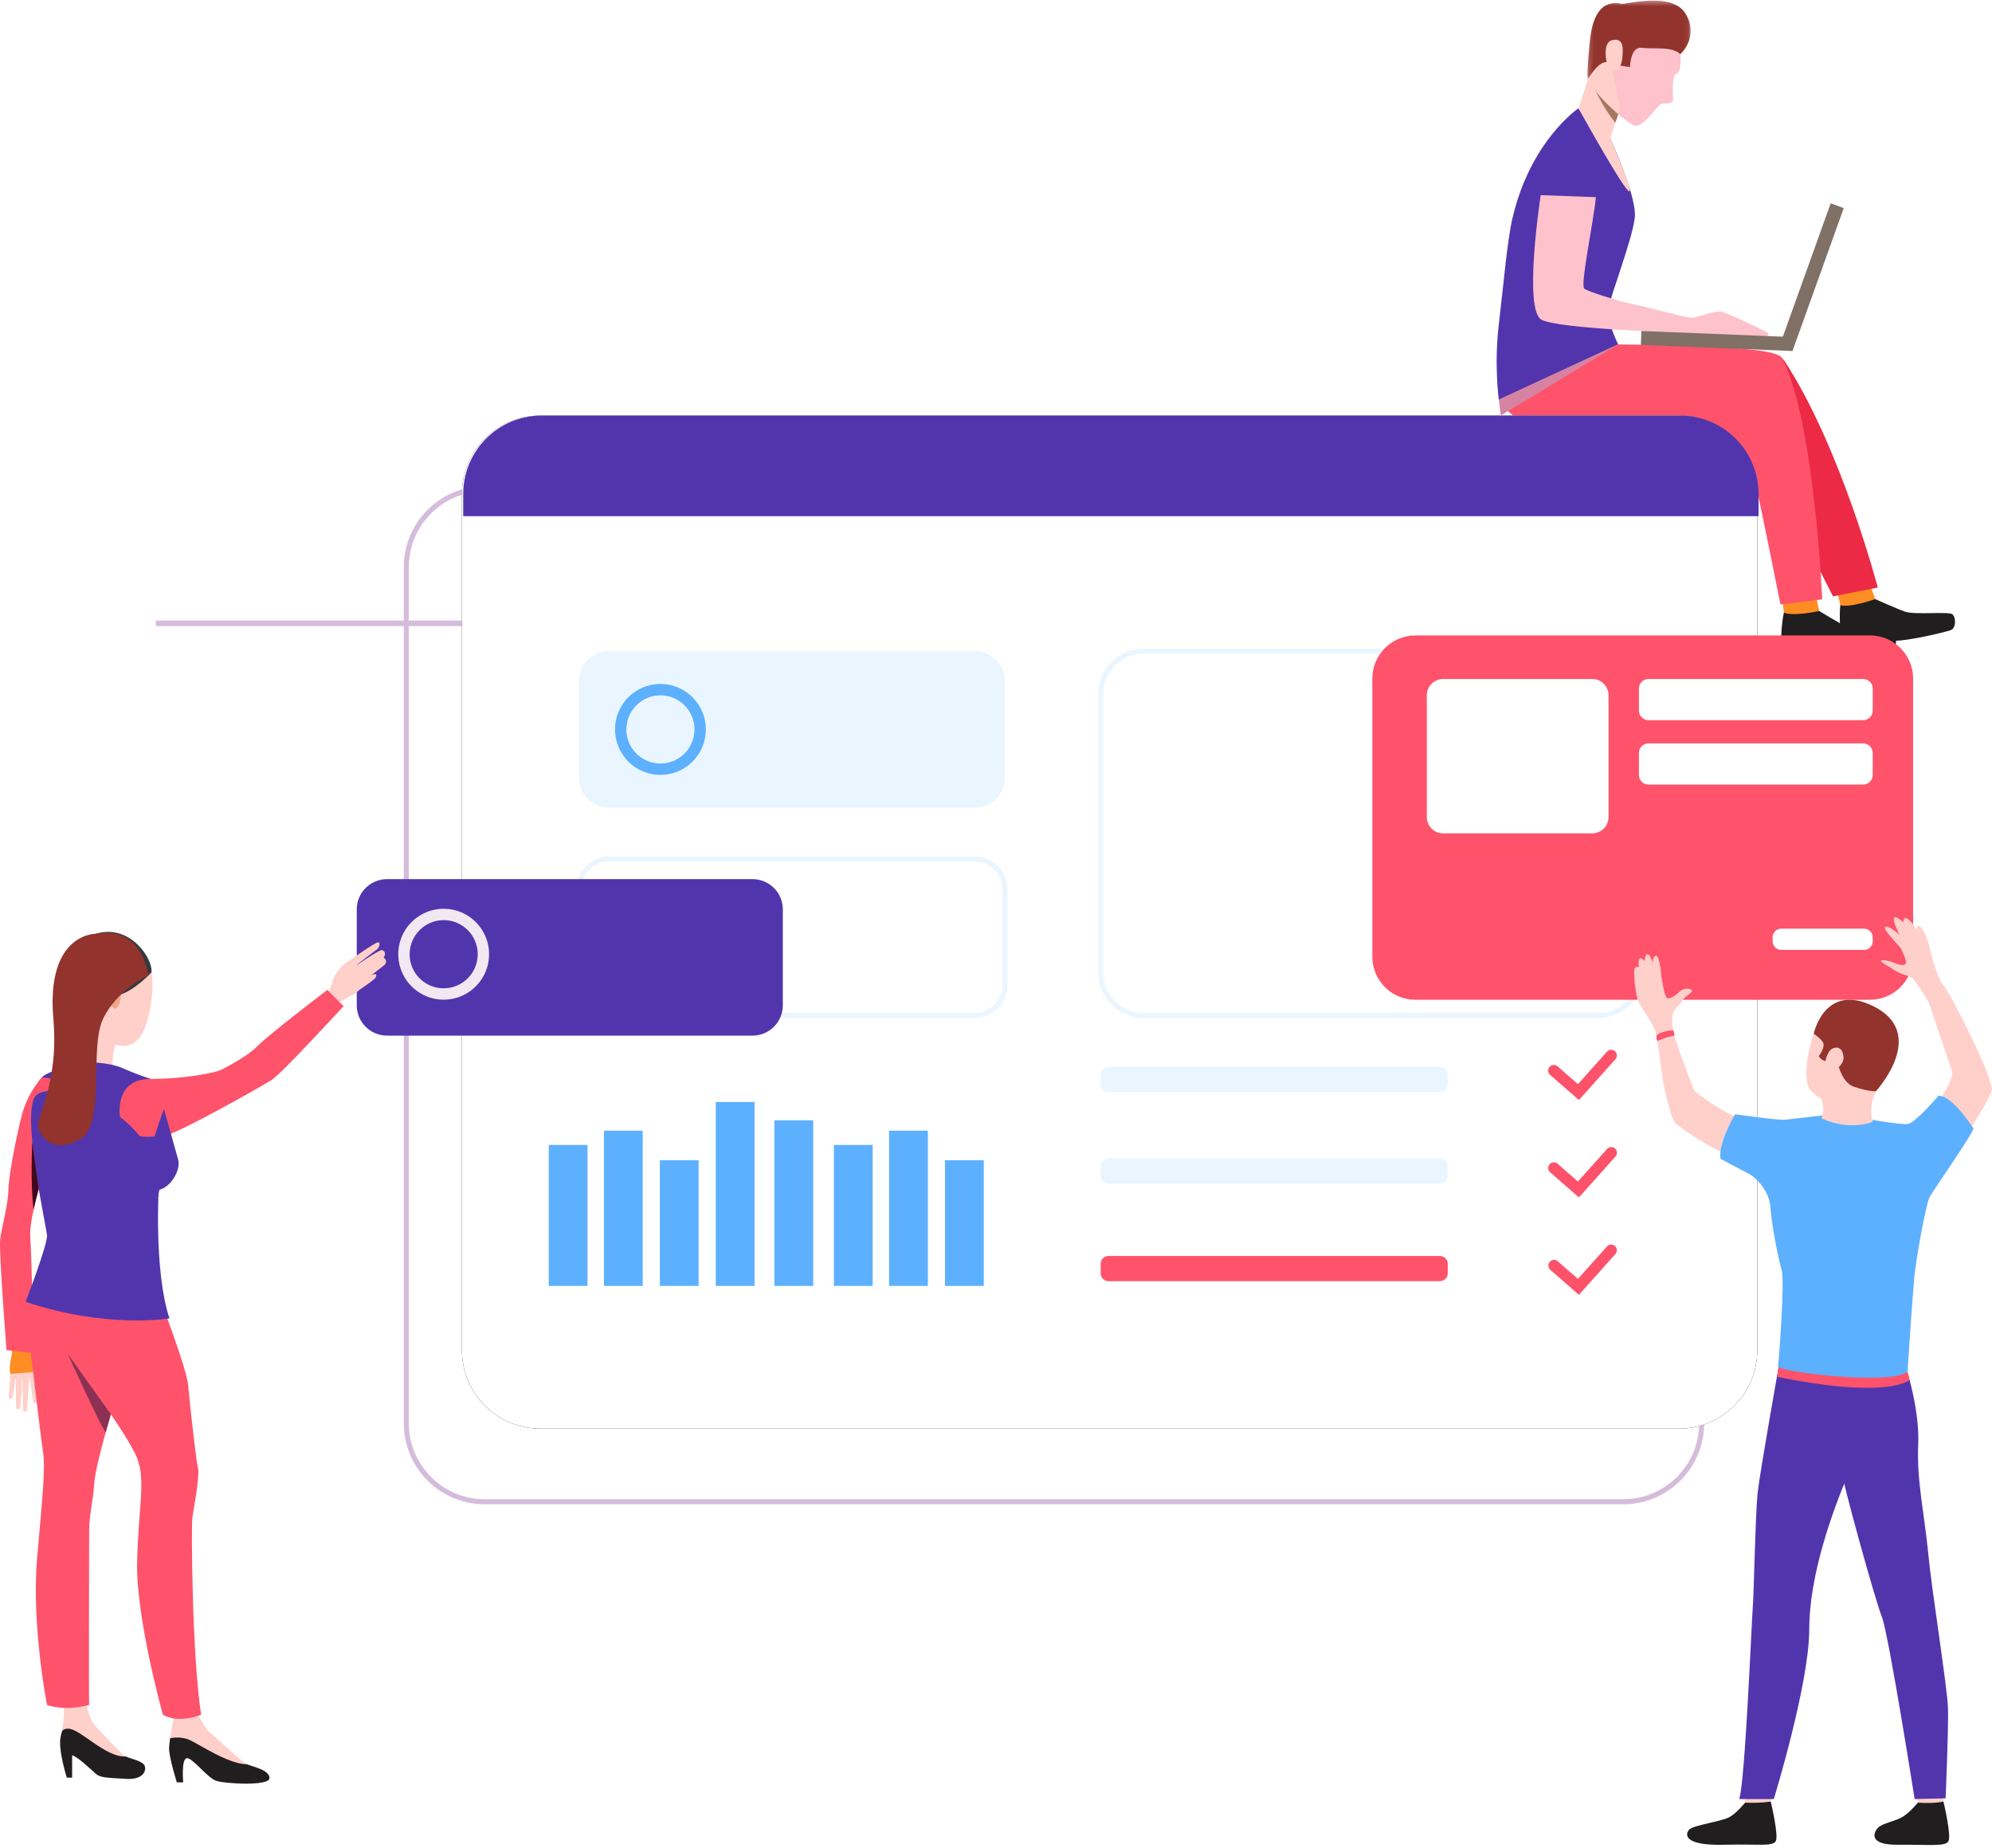 <?xml version="1.0" encoding="UTF-8"?> <svg xmlns="http://www.w3.org/2000/svg" xmlns:xlink="http://www.w3.org/1999/xlink" width="400px" height="371px" viewBox="0 0 400 371"><!-- Generator: Sketch 64 (93537) - https://sketch.com --><title>Automation Through Rule Engine</title><desc>Created with Sketch.</desc><defs><polygon id="path-1" points="0.192 0.368 20.937 0.368 20.937 16.081 0.192 16.081"></polygon><path d="M352.866,272.093 C352.866,280.79 345.824,287.84 337.135,287.84 L108.483,287.84 C99.795,287.84 92.754,280.79 92.754,272.093 L92.754,100.188 C92.754,91.492 99.795,84.442 108.483,84.442 L337.137,84.442 C345.825,84.442 352.866,91.492 352.866,100.188 L352.866,272.093 L352.866,272.093 Z" id="path-3"></path><filter x="-2.9%" y="-3.7%" width="105.8%" height="107.4%" id="filter-4"><feOffset dx="0" dy="0" in="SourceAlpha" result="shadowOffsetOuter1"></feOffset><feGaussianBlur stdDeviation="2.5" in="shadowOffsetOuter1" result="shadowBlurOuter1"></feGaussianBlur><feColorMatrix values="0 0 0 0 0 0 0 0 0 0 0 0 0 0 0 0 0 0 0.2 0" type="matrix" in="shadowBlurOuter1"></feColorMatrix></filter></defs><g id="Page-1" stroke="none" stroke-width="1" fill="none" fill-rule="evenodd"><g id="Automation-Through-Rule-Engine" transform="translate(0, -1)"><g id="crmfeatures6"><path d="M97.315,99.628 C88.922,99.628 82.092,106.465 82.092,114.868 L82.092,286.774 C82.092,295.177 88.922,302.014 97.315,302.014 L325.97,302.014 C334.364,302.014 341.194,295.177 341.194,286.774 L341.194,114.867 C341.194,106.464 334.364,99.628 325.97,99.628 L97.315,99.628 L97.315,99.628 Z M325.97,303.027 L97.315,303.027 C88.364,303.027 81.08,295.736 81.08,286.774 L81.08,114.867 C81.08,105.905 88.363,98.615 97.315,98.615 L325.97,98.615 C334.923,98.615 342.205,105.905 342.205,114.867 L342.205,286.773 C342.205,295.735 334.923,303.027 325.97,303.027 L325.97,303.027 Z" id="Shape" fill="#D5BCDC" fill-rule="nonzero"></path><path d="M376.55,121.285 C376.55,121.285 380.721,123.169 382.585,123.824 C384.448,124.478 391.272,123.742 392.031,124.329 C392.789,124.915 392.82,127.131 391.723,127.518 C390.626,127.907 382.475,129.919 379.632,129.632 C376.79,129.346 371.788,131.266 370.595,131.016 C369.4,130.767 369.297,124.055 369.548,122.509 C369.802,120.961 376.55,121.286 376.55,121.286" id="Path" fill="#211E20" fill-rule="nonzero"></path><path d="M375.59,118.595 L376.549,121.285 C376.549,121.285 371.521,123.079 369.549,122.508 L368.89,119.767 L375.59,118.596 L375.59,118.595 Z" id="Path" fill="#FE8D23" fill-rule="nonzero"></path><path d="M365.304,123.677 C365.304,123.677 369.239,126.08 371.016,126.967 C372.794,127.853 379.651,127.989 380.339,128.668 C381.028,129.347 380.815,131.552 379.683,131.796 C378.551,132.043 370.235,133.005 367.444,132.357 C364.654,131.711 359.475,132.982 358.318,132.583 C357.16,132.184 357.797,125.506 358.217,124.002 C358.638,122.498 365.304,123.677 365.304,123.677" id="Path" fill="#211E20" fill-rule="nonzero"></path><path d="M364.715,120.882 L365.304,123.677 C365.304,123.677 360.113,124.82 358.216,124.002 L357.866,121.196 L364.715,120.882 L364.715,120.882 Z" id="Path" fill="#FE8D23" fill-rule="nonzero"></path><path d="M325.279,70.557 C325.279,70.557 343.219,70.714 345.419,71.026 C347.803,71.364 357.137,71.666 358.265,73.377 C369.641,90.664 377.069,118.967 377.069,118.967 L368.076,120.738 C368.076,120.738 359.38,103.868 355.739,95.103 C352.469,87.235 349.67,85.213 342.802,85.387 C335.935,85.56 313.973,84.045 301.308,82.474 L325.28,70.557 L325.279,70.557 Z" id="Path" fill="#EC2A45" fill-rule="nonzero"></path><path d="M323.382,28.922 C323.382,28.922 328.705,40.392 328.273,44.653 C327.843,48.913 323.265,60.723 322.94,63.095 C322.618,65.468 324.934,70.158 324.934,70.158 L300.963,81.267 C300.963,81.267 299.998,74.244 300.963,66.156 C301.929,58.067 302.642,49.375 303.708,44.804 C307.343,29.205 316.962,22.74 316.962,22.74 L323.382,28.922 Z" id="Path" fill="#5235AD" fill-rule="nonzero"></path><path d="M324.934,70.159 C324.934,70.159 342.874,70.318 345.074,70.627 C347.459,70.967 357.005,71.128 357.92,72.981 C364.439,86.16 365.902,121.339 365.902,121.339 L357.516,122.354 C357.516,122.354 353.947,104.398 352.102,95.996 C351.124,91.537 347.412,86.132 342.326,86.43 C335.47,86.833 308.562,93.487 300.963,81.267 L324.935,70.159 L324.934,70.159 Z" id="Path" fill="#FF536B" fill-rule="nonzero"></path><path d="M309.442,39.756 C309.494,37.535 310.782,27.95 316.184,28.605 C321.584,29.262 320.96,35.748 320.46,40.64 C319.936,45.76 317.283,58.31 318.128,58.956 C318.972,59.601 325.378,61.529 326.757,61.805 C328.133,62.082 336.44,64.12 337.122,64.311 C337.79,64.497 336.453,67.73 336.453,67.73 C336.453,67.73 313.448,67.056 309.6,65.231 C305.752,63.405 309.442,39.756 309.442,39.756" id="Path" fill="#FDC2CC" fill-rule="nonzero"></path><path d="M337.122,64.312 C337.122,64.312 338.831,64.742 339.656,64.808 C340.479,64.874 344.38,63.323 345.593,63.547 C346.807,63.772 354.613,67.543 354.962,67.808 C355.313,68.072 354.756,68.592 354.756,68.592 L336.452,67.929 L337.122,64.312 L337.122,64.312 Z" id="Path" fill="#FDC2CC" fill-rule="nonzero"></path><polygon id="Path" fill="#807066" fill-rule="nonzero" points="359.926 71.477 329.49 70.244 329.604 67.453 360.04 68.686"></polygon><polygon id="Path" fill="#807066" fill-rule="nonzero" points="370.232 42.777 359.937 71.476 357.31 70.533 367.604 41.832"></polygon><path d="M337.341,10.86 C337.341,10.86 337.915,15.57 336.64,15.767 C335.588,15.93 335.959,20.476 335.959,21.196 C335.959,21.914 333.983,21.662 333.445,21.914 C332.906,22.166 329.844,26.659 328.304,26.228 C326.766,25.797 321.003,20.859 319.925,18.257 C318.847,15.654 320.696,6.528 323.319,3.4 C325.939,0.272 336.299,2.619 337.34,10.86" id="Path" fill="#FDC2CC" fill-rule="nonzero"></path><path d="M325.338,22.894 C325.338,22.894 325.182,23.305 324.955,23.946 C324.751,24.515 324.553,25.087 324.36,25.66 C323.775,27.412 323.133,29.541 323.085,30.579 C322.995,32.519 316.962,22.741 316.962,22.741 C316.962,22.741 319.132,16.852 320.486,9.964 C321.837,3.078 325.338,22.894 325.338,22.894" id="Path" fill="#FFD0CA" fill-rule="nonzero"></path><g id="Group" transform="translate(318.559, 0.751)"><g id="Clipped"><mask id="mask-2" fill="white"><use xlink:href="#path-1"></use></mask><g id="a"></g><path d="M18.87,11.116 C18.87,11.116 22.652,7.753 19.986,3.116 C17.319,-1.522 8.019,1.138 7.13,1.031 C6.24,0.923 1.601,-0.551 0.702,8.4 C-0.198,17.353 0.369,16.01 0.369,16.01 C0.369,16.01 2.648,12.166 4.274,12.787 C5.901,13.407 8.746,13.704 8.746,13.704 C8.746,13.704 8.799,9.524 11.143,9.848 C13.486,10.172 17.019,9.461 18.87,11.116" id="Path" fill="#93332D" fill-rule="nonzero" mask="url(#mask-2)"></path></g></g><path d="M309.031,40.172 L321.362,40.619 C321.362,40.619 323.277,27.774 316.189,28.021 C309.101,28.269 309.031,40.173 309.031,40.173" id="Path" fill="#5235AD" fill-rule="nonzero"></path><path d="M325.838,11.475 C325.845,10.902 326.073,8.515 323.74,9.055 C321.406,9.594 322.811,14.811 323.111,14.991 C323.412,15.168 325.784,16.303 325.838,11.475 M316.962,22.741 C316.962,22.741 327.543,41.884 327.269,39.17 C327.054,37.049 322.471,26.802 322.471,26.802 L316.962,22.741 L316.962,22.741 Z" id="Shape" fill="#FFD0CA" fill-rule="nonzero"></path><path d="M324.955,23.946 C324.751,24.516 324.553,25.087 324.36,25.66 C322.227,23.003 320.747,19.996 320.312,19.06 C321.182,20.647 324.955,23.946 324.955,23.946" id="Path" fill="#A77860" fill-rule="nonzero"></path><polygon id="Path" fill="#D683A3" fill-rule="nonzero" points="324.934 70.159 301.365 84.41 300.963 81.267"></polygon><polygon id="Path" fill="#D5BCDC" fill-rule="nonzero" points="31.285 126.707 123.5 126.707 123.5 125.589 31.285 125.589"></polygon><g id="Path"><use fill="black" fill-opacity="1" filter="url(#filter-4)" xlink:href="#path-3"></use><use fill="#FFFFFF" fill-rule="evenodd" xlink:href="#path-3"></use></g><path d="M353.127,100.188 L353.127,104.641 L93.014,104.641 L93.014,100.188 C93.014,91.492 100.055,84.442 108.744,84.442 L337.398,84.442 C346.085,84.442 353.127,91.492 353.127,100.188" id="Path" fill="#5235AD" fill-rule="nonzero"></path><path d="M122.303,163.166 C120.69,163.165 119.144,162.524 118.005,161.383 C116.865,160.243 116.227,158.696 116.227,157.084 L116.227,137.826 C116.227,136.213 116.865,134.667 118.005,133.526 C119.144,132.386 120.69,131.745 122.303,131.744 L195.708,131.744 C199.064,131.746 201.784,134.469 201.783,137.826 L201.783,157.084 C201.784,160.441 199.064,163.163 195.708,163.166 L122.303,163.166 L122.303,163.166 Z M122.303,173.978 C119.232,173.978 116.733,176.478 116.733,179.553 L116.733,198.811 C116.733,201.885 119.232,204.386 122.303,204.386 L195.708,204.386 C198.778,204.386 201.276,201.885 201.276,198.811 L201.276,179.552 C201.276,176.478 198.778,173.978 195.707,173.978 L122.302,173.978 L122.303,173.978 Z M195.708,205.399 L122.303,205.399 C118.673,205.399 115.721,202.444 115.721,198.811 L115.721,179.552 C115.721,175.92 118.673,172.964 122.303,172.964 L195.708,172.964 C199.336,172.964 202.288,175.92 202.288,179.553 L202.288,198.811 C202.288,202.444 199.336,205.399 195.707,205.399 L195.708,205.399 Z M289.131,220.266 L222.601,220.266 C222.181,220.265 221.778,220.098 221.482,219.801 C221.185,219.504 221.019,219.102 221.019,218.682 L221.019,216.78 C221.019,215.905 221.727,215.197 222.601,215.197 L289.131,215.197 C290.004,215.197 290.713,215.904 290.713,216.781 L290.713,218.683 C290.713,219.557 290.004,220.266 289.131,220.266 M289.131,238.678 L222.601,238.678 C221.727,238.678 221.019,237.971 221.019,237.096 L221.019,235.195 C221.019,234.32 221.727,233.611 222.601,233.611 L289.131,233.611 C290.004,233.611 290.713,234.32 290.713,235.195 L290.713,237.096 C290.713,237.971 290.004,238.678 289.131,238.678 M229.668,132.25 C225.178,132.25 221.526,135.907 221.526,140.401 L221.526,196.234 C221.526,200.728 225.178,204.386 229.668,204.386 L320.961,204.386 C325.45,204.386 329.103,200.728 329.103,196.234 L329.103,140.401 C329.103,135.907 325.45,132.25 320.96,132.25 L229.668,132.25 Z M320.961,205.398 L229.668,205.398 C224.619,205.398 220.513,201.287 220.513,196.234 L220.513,140.401 C220.513,135.348 224.619,131.237 229.668,131.237 L320.961,131.237 C326.007,131.237 330.115,135.348 330.115,140.401 L330.115,196.234 C330.115,201.287 326.008,205.398 320.961,205.398 Z" id="Shape" fill="#EAF6FF" fill-rule="nonzero"></path><path d="M317.05,221.864 L311.268,216.817 C310.793,216.404 310.744,215.684 311.157,215.209 C311.571,214.735 312.291,214.685 312.766,215.099 L316.854,218.668 L322.686,212.156 C323.106,211.687 323.826,211.648 324.295,212.068 C324.763,212.489 324.803,213.209 324.382,213.677 L317.051,221.864 L317.05,221.864 Z M317.05,241.418 L311.268,236.372 C310.961,236.104 310.819,235.693 310.897,235.294 C310.975,234.894 311.26,234.566 311.645,234.433 C312.031,234.301 312.457,234.384 312.765,234.651 L316.854,238.222 L322.686,231.709 C322.954,231.393 323.373,231.247 323.781,231.328 C324.188,231.41 324.518,231.707 324.643,232.103 C324.768,232.498 324.668,232.931 324.382,233.232 L317.051,241.418 L317.05,241.418 Z" id="Shape" fill="#FE526A" fill-rule="nonzero"></path><path d="M289.131,258.233 L222.601,258.233 C222.181,258.233 221.779,258.066 221.482,257.769 C221.185,257.472 221.019,257.07 221.019,256.65 L221.019,254.749 C221.019,253.874 221.727,253.166 222.601,253.166 L289.131,253.166 C290.004,253.166 290.713,253.873 290.713,254.749 L290.713,256.651 C290.713,257.524 290.004,258.233 289.131,258.233" id="Path" fill="#FF536B" fill-rule="nonzero"></path><path d="M317.05,260.972 L311.268,255.925 C310.825,255.505 310.792,254.809 311.193,254.349 C311.595,253.888 312.288,253.825 312.766,254.206 L316.854,257.776 L322.686,251.263 C323.106,250.795 323.827,250.756 324.295,251.176 C324.764,251.597 324.803,252.317 324.382,252.786 L317.051,260.972 L317.05,260.972 Z" id="Path" fill="#FE526A" fill-rule="nonzero"></path><path d="M125.781,147.367 C125.806,145.264 126.798,143.29 128.47,142.015 C129.684,141.084 131.175,140.59 132.704,140.612 C135.549,140.649 138.073,142.444 139.042,145.118 L139.045,145.121 C139.269,145.74 139.406,146.398 139.443,147.084 L139.442,147.084 C139.484,147.883 139.386,148.682 139.152,149.447 C138.912,150.243 138.529,150.987 138.022,151.645 C137.838,151.882 137.638,152.105 137.425,152.315 C135.758,153.975 133.353,154.656 131.063,154.116 C130.847,154.067 130.633,154.008 130.423,153.938 C127.616,152.984 125.742,150.332 125.781,147.367 M141.733,147.573 C141.735,147.42 141.729,147.269 141.723,147.117 C141.721,147.064 141.723,147.013 141.721,146.961 C141.674,146.065 141.494,145.181 141.188,144.337 C139.93,140.873 136.634,138.379 132.734,138.328 C130.714,138.299 128.743,138.944 127.132,140.163 C124.875,141.862 123.533,144.512 123.5,147.338 C123.449,151.292 125.948,154.83 129.693,156.102 C130.598,156.408 131.545,156.57 132.5,156.581 C133.582,156.596 134.659,156.418 135.679,156.055 C137.32,155.467 138.758,154.423 139.825,153.045 C141.041,151.478 141.711,149.556 141.733,147.573" id="Shape" fill="#5DB0FE" fill-rule="nonzero"></path><path d="M375.508,201.734 L284.216,201.734 C279.439,201.734 275.568,197.857 275.568,193.076 L275.568,137.243 C275.568,132.461 279.439,128.585 284.216,128.585 L375.508,128.585 C380.285,128.585 384.157,132.461 384.157,137.243 L384.157,193.075 C384.157,197.856 380.285,201.733 375.508,201.733" id="Path" fill="#FF536B" fill-rule="nonzero"></path><path d="M289.775,168.318 C288.909,168.318 288.078,167.974 287.466,167.361 C286.854,166.748 286.511,165.917 286.512,165.051 L286.512,140.593 C286.511,139.727 286.855,138.896 287.467,138.283 C288.079,137.671 288.909,137.327 289.775,137.327 L319.732,137.327 C320.598,137.327 321.429,137.671 322.041,138.283 C322.653,138.896 322.997,139.727 322.996,140.593 L322.996,165.051 C322.997,165.917 322.653,166.748 322.041,167.361 C321.429,167.974 320.598,168.318 319.732,168.318 L289.775,168.318 L289.775,168.318 Z M374.138,145.593 L331.015,145.593 C329.958,145.593 329.103,144.736 329.103,143.679 L329.103,139.24 C329.102,138.733 329.304,138.246 329.662,137.887 C330.021,137.528 330.507,137.327 331.015,137.327 L374.138,137.327 C374.645,137.327 375.132,137.528 375.49,137.887 C375.849,138.246 376.05,138.733 376.05,139.24 L376.05,143.679 C376.05,144.186 375.849,144.673 375.491,145.032 C375.132,145.392 374.646,145.593 374.138,145.593 M374.138,158.524 L331.015,158.524 C329.958,158.524 329.103,157.668 329.103,156.611 L329.103,152.171 C329.103,151.114 329.958,150.258 331.015,150.258 L374.138,150.258 C374.645,150.258 375.132,150.459 375.49,150.818 C375.849,151.177 376.05,151.664 376.05,152.171 L376.05,156.611 C376.05,157.118 375.849,157.605 375.49,157.964 C375.132,158.323 374.645,158.524 374.138,158.524 M374.312,191.724 L357.679,191.724 C357.218,191.724 356.776,191.54 356.451,191.214 C356.125,190.888 355.942,190.445 355.943,189.984 L355.943,189.197 C355.943,188.237 356.72,187.457 357.679,187.457 L374.312,187.457 C375.272,187.457 376.049,188.237 376.049,189.197 L376.049,189.985 C376.049,190.946 375.272,191.725 374.312,191.725" id="Shape" fill="#FFFFFF" fill-rule="nonzero"></path><path d="M363.259,219.514 C363.259,219.514 361.526,216.478 364.274,208.339 C366.933,200.469 376.136,201.183 379.06,206.226 C381.984,211.268 380.996,214.398 376.692,220.093 C372.386,225.784 365.048,222.116 363.26,219.514 M385.146,363.365 C385.203,363.867 390.212,363.069 390.212,363.069 L390.617,359.091 C390.617,359.091 385.26,359.049 384.634,359.521 C384.634,359.521 385.089,362.863 385.146,363.365 Z" id="Shape" fill="#FFD0CA" fill-rule="nonzero"></path><path d="M385.092,362.939 C385.092,362.939 383.505,364.954 381.97,365.831 C380.435,366.709 378.024,367.058 377.116,367.965 C376.461,368.62 374.73,371.445 381.105,371.388 C387.48,371.331 390.552,371.786 391.234,370.704 C391.92,369.622 390.247,362.714 390.247,362.714 C390.247,362.714 388.686,363.153 385.092,362.939" id="Path" fill="#211E20" fill-rule="nonzero"></path><path d="M349.955,359.521 C349.955,359.521 350.41,362.863 350.466,363.365 C350.523,363.867 355.532,363.069 355.532,363.069 L355.938,359.091 C355.938,359.091 350.581,359.049 349.955,359.521" id="Path" fill="#FFD0CA" fill-rule="nonzero"></path><path d="M347.292,365.83 C345.757,366.71 340.109,367.43 339.202,368.337 C338.546,368.995 337.457,371.635 346.426,371.388 C352.798,371.212 355.874,371.786 356.557,370.704 C357.24,369.622 355.568,362.714 355.568,362.714 C355.568,362.714 353.589,363.066 350.412,362.939 C350.412,362.939 348.826,364.954 347.292,365.831 L347.292,365.83 Z" id="Path" fill="#211E20" fill-rule="nonzero"></path><path d="M382.947,276.305 C382.947,276.305 385.515,284.295 385.178,291.18 C384.838,298.065 386.505,305.598 387.185,312.79 C387.945,320.808 391.053,339.79 391.166,344.077 C391.277,348.367 390.682,362.061 390.682,362.061 L384.463,362.213 C384.463,362.213 379.239,329.028 377.887,325.642 C376.533,322.257 369.825,298.119 369.598,295.41 C369.373,292.701 382.947,276.305 382.947,276.305" id="Path" fill="#5235AD" fill-rule="nonzero"></path><path d="M357.158,275.474 C357.158,275.474 353.383,296.597 352.932,300.812 C352.481,305.026 352.181,321.203 351.955,323.838 C351.729,326.471 350.452,358.301 349.25,362.213 L356.184,362.213 C356.184,362.213 363.305,339.074 363.305,328.126 C363.305,317.178 368.02,304.326 371.064,297.101 C374.108,289.878 381.075,289.708 382.947,276.305 C382.947,276.305 359.692,271.223 357.159,275.473" id="Path" fill="#5235AD" fill-rule="nonzero"></path><path d="M365.776,221.662 C365.776,221.662 366.558,223.942 365.776,225.568 C364.992,227.195 375.771,226.217 375.771,226.217 C375.771,226.217 375.283,222.858 376.692,220.093 C378.1,217.327 365.776,221.662 365.776,221.662" id="Path" fill="#FFD0CA" fill-rule="nonzero"></path><path d="M383.447,278.046 C383.447,278.046 379.571,282.033 356.811,277.425 L357.158,275.474 L383.032,276.449 L383.447,278.046 Z" id="Path" fill="#FF536B" fill-rule="nonzero"></path><path d="M364.144,226.096 C364.144,226.096 360.163,226.502 359.027,226.72 C357.888,226.937 350.234,225.349 348.662,225.187 C347.092,225.024 340.396,220.429 340.179,219.887 C339.962,219.345 336.104,209.568 335.887,207.452 C335.671,205.338 332.13,206.43 332.433,207.888 C333.002,210.613 333.732,217.23 334.131,219.147 C334.563,221.218 335.72,225.907 336.37,226.485 C337.02,227.061 343.049,231.654 348.952,233.606 C354.855,235.557 359.299,238.432 359.299,238.432 L388.394,238.432 C388.394,238.432 399.708,222.238 399.953,219.797 C400.197,217.357 392.049,201.142 390.424,199.108 C388.799,197.076 386.448,199.773 386.448,199.773 C386.448,199.773 391.318,214.072 391.968,216.105 C392.617,218.139 386.305,227.072 384.573,227.1 C382.839,227.126 378.388,226.558 376.412,226.476 C374.433,226.395 372.35,225.527 372.35,225.527 L364.144,226.096 L364.144,226.096 Z" id="Path" fill="#FFD0CA" fill-rule="nonzero"></path><path d="M351.607,236.913 C351.607,236.913 355.168,239.283 355.493,243.349 C355.817,247.417 357.117,253.841 357.767,256.035 C358.417,258.233 357.199,274.173 357.037,275.311 C356.874,276.45 379.55,279.154 383.032,276.45 C383.032,276.45 384.007,261.567 384.413,257.337 C384.818,253.109 386.768,242.863 387.418,241.48 C388.068,240.096 395.948,229.031 396.273,227.573 C396.273,227.573 392.196,221.067 389.272,220.985 C389.272,220.985 384.627,226.434 383.113,226.677 C381.599,226.922 372.316,225.22 372.314,225.205 C372.314,225.205 371.301,226.585 365.915,224.959 C365.915,224.959 359.502,225.685 358.457,225.817 C357.194,225.979 348.411,224.713 348.411,224.713 C348.411,224.713 344.887,230.67 345.505,233.678 L351.607,236.914 L351.607,236.913 Z" id="Path" fill="#5DB0FE" fill-rule="nonzero"></path><path d="M336.091,208.724 C336.091,208.724 335.296,204.955 336.254,203.872 C336.799,203.256 338.108,201.626 338.229,201.385 C338.349,201.146 339.754,200.338 339.754,199.947 C339.754,199.558 338.378,199.08 337.181,200.188 C335.985,201.295 335.236,201.536 334.757,201.416 C334.28,201.295 333.591,197.312 333.53,196.323 C333.47,195.334 333.09,192.728 332.472,192.907 C331.855,193.088 331.884,194.226 331.884,194.226 C331.884,194.226 331.167,192.248 330.688,192.639 C330.21,193.027 330.268,193.986 330.268,193.986 C330.268,193.986 329.372,192.877 329.131,193.686 C328.892,194.496 329.131,195.214 329.131,195.214 C329.131,195.214 328.204,194.705 328.144,195.963 C328.085,197.222 328.414,200.907 329.072,202.223 C329.729,203.542 332.195,206.992 332.487,208.337 C332.782,209.685 336.091,208.724 336.091,208.724 M387.242,202.105 C387.242,202.105 384.535,197.549 383.616,197.142 C382.694,196.736 381.394,196.506 380.257,195.691 C379.12,194.879 377.617,194.202 377.697,193.931 C377.78,193.66 379.12,193.768 380.555,194.391 C381.989,195.015 382.62,194.714 382.755,194.388 C382.89,194.063 381.99,191.767 381.557,191.223 C381.123,190.682 378.037,187.572 378.55,187.112 C379.064,186.651 381.069,188.36 381.394,188.712 C381.394,188.712 379.796,185.351 380.419,185.188 C381.043,185.026 382.207,186.216 382.207,186.216 C382.207,186.216 382.071,183.344 385.159,188.007 C385.159,188.007 384.509,186.461 385.456,186.976 C386.404,187.492 387.325,190.392 387.622,191.857 C387.92,193.32 389.271,197.983 390.425,199.108 C391.576,200.233 387.242,202.105 387.242,202.105" id="Shape" fill="#FFD0CA" fill-rule="nonzero"></path><path d="M372.232,219.17 C369.2,218.121 368.973,212.812 368.317,213.442 C366.978,214.724 365.714,213.839 365.209,213.079 C365.209,213.079 366.691,211.127 366.003,210.188 C365.318,209.248 364.201,208.562 364.201,208.562 C364.201,208.562 366.334,198.268 376.041,202.957 C387.415,208.453 376.691,220.092 376.691,220.092 C376.691,220.092 375.265,220.217 372.232,219.17 L372.232,219.17 Z" id="Path" fill="#93332D" fill-rule="nonzero"></path><path d="M365.776,225.568 L366.118,224.08 C366.118,224.08 372.314,223.956 375.694,224.444 L376.05,226.222 C376.05,226.222 371.72,228.188 365.775,225.568 M367.304,212.141 C367.867,211.204 369.947,210.573 370.193,213.224 C370.382,215.28 366.473,217.525 366.436,215.609 C366.4,213.695 366.93,212.764 367.304,212.14" id="Shape" fill="#FFD0CA" fill-rule="nonzero"></path><path d="M335.943,207.867 C335.943,207.867 333.708,207.924 332.624,208.903 C332.624,208.903 332.554,209.525 332.805,210.018 C332.805,210.018 334.743,209.112 336.228,208.942 C336.228,208.942 336.203,208.128 335.944,207.867" id="Path" fill="#FF536B" fill-rule="nonzero"></path><path d="M77.713,208.931 C74.356,208.929 71.636,206.206 71.638,202.849 L71.638,183.592 C71.636,180.234 74.356,177.511 77.714,177.508 L151.119,177.508 C152.731,177.509 154.277,178.151 155.416,179.292 C156.556,180.433 157.195,181.979 157.194,183.592 L157.194,202.849 C157.194,204.461 156.555,206.008 155.415,207.148 C154.276,208.289 152.73,208.93 151.118,208.931 L77.713,208.931 Z" id="Shape" fill="#5235AD" fill-rule="nonzero"></path><path d="M5.15,270.124 C5.15,270.124 5.487,271.963 6.519,272.235 C7.396,272.465 8.362,273.398 8.66,273.684 C9.058,274.066 10.719,274.787 10.242,275.295 C9.764,275.803 7.447,274.24 6.895,274.01 C6.344,273.781 7.134,276.335 6.91,276.916 C6.688,277.499 2.385,278.568 2.045,276.75 C1.705,274.934 2.541,272.768 2.418,272.46 C2.295,272.154 2.119,271.148 2.119,271.148 L5.15,270.124 L5.15,270.124 Z" id="Path" fill="#FE8D23" fill-rule="nonzero"></path><path d="M6.931,276.473 C6.931,276.473 7.6,282.106 7.332,282.518 C7.063,282.931 6.756,282.949 6.672,282.425 C6.586,281.902 5.866,277.003 5.866,277.003 C5.866,277.003 5.541,283.802 5.395,284.187 C5.308,284.415 4.716,284.484 4.644,284.208 C4.574,283.932 4.511,277.175 4.511,277.175 C4.511,277.175 4.196,283.523 3.976,283.809 C3.785,284.06 3.225,283.989 3.217,283.515 C3.208,283.043 3.168,277.136 3.168,277.136 C3.168,277.136 2.648,281.741 2.32,281.874 C2.119,281.957 1.611,282.041 1.782,280.855 C1.954,279.672 2.065,276.835 2.065,276.835 L6.931,276.474 L6.931,276.473 Z M65.566,201.032 C65.566,201.032 66.49,199.305 66.805,197.926 C67.122,196.547 68.84,194.709 69.541,194.277 C70.24,193.841 75.316,190.2 75.903,190.2 C76.49,190.201 76.149,191.33 75.642,191.66 C75.134,191.989 71.012,195.204 71.012,195.204 C71.012,195.204 76.141,191.661 76.677,191.758 C77.212,191.854 77.594,192.535 77.019,193.238 C77.019,193.238 78.188,194.008 76.969,194.943 L74.545,196.819 C74.545,196.819 75.971,196.076 75.443,197.224 C75.161,197.835 72.178,199.616 71.701,200.161 C71.223,200.705 67.462,202.54 67.462,202.54 L65.566,201.032 L65.566,201.032 Z M35.51,358.86 L36.781,358.86 C36.781,358.86 36.357,354.054 37.536,354.005 C38.712,353.957 41.63,357.917 43.373,358.531 C45.114,359.143 54.059,359.661 54.107,358.011 C54.153,356.364 50.67,355.703 49.587,355.232 C48.504,354.76 43.231,349.622 42.29,349.009 C41.348,348.398 39.795,345.287 39.795,345.287 L34.992,345.287 C34.992,345.287 34.465,347.897 34.162,350.005 C34.049,350.784 33.968,351.494 33.956,351.98 C33.909,353.77 35.509,358.86 35.509,358.86 M13.417,357.91 L14.476,357.91 L14.476,353.435 C15.36,353.508 18.326,356.319 19.244,357.134 C20.162,357.946 21.421,357.91 25.287,358.156 C29.154,358.401 29.52,356.085 28.907,355.296 C28.295,354.506 26.317,354.161 25.287,353.671 C24.258,353.176 20.198,348.593 19.115,347.507 C18.032,346.423 17.372,343.318 17.372,343.318 L12.854,343.71 C12.854,343.71 12.882,346.553 12.366,348.936 L12.366,348.938 C12.322,349.144 12.272,349.349 12.216,349.552 C11.546,352.031 13.417,357.91 13.417,357.91 M23.99,208.35 C23.99,208.35 21.784,213.008 22.962,216.818 C22.962,216.818 16.176,215.891 15.972,215.098 C15.77,214.302 16.823,207.159 16.039,204.967 C15.254,202.776 23.99,208.35 23.99,208.35" id="Shape" fill="#FFD0CA" fill-rule="nonzero"></path><path d="M24.151,215.275 C24.151,215.275 28.079,216.963 29.871,217.482 C31.664,218.002 35.345,220.036 34.557,226.633 C33.768,233.228 32.217,238.886 31.598,241.7 C30.978,244.514 30.714,251.772 31.129,255.337 C31.129,255.337 21.299,257.015 10.108,253.812 C10.108,253.812 12.556,247.961 12.616,246.407 C12.677,244.85 6.939,231.595 6.774,229.556 C6.611,227.517 5.912,218.524 9.101,216.782 C12.29,215.038 14.751,215.476 16.106,214.692 C17.461,213.905 22.312,214.506 24.151,215.275" id="Path" fill="#5235AD" fill-rule="nonzero"></path><path d="M24.132,225.534 C24.132,225.534 22.624,217.611 30.296,217.624 C37.04,217.635 43.411,216.356 44.48,215.76 C45.548,215.168 49.673,213.138 51.839,210.908 C54.005,208.678 65.741,199.742 65.741,199.742 L68.985,203.026 C68.985,203.026 56.604,216.487 54.608,217.798 C52.612,219.109 35.852,228.481 33.725,228.776 C31.599,229.072 25.628,230.697 24.132,225.534 M0.024,250.014 C-0.206,252.804 1.311,272.068 1.311,272.068 L6.767,272.699 C6.767,272.699 6.38,253.673 6.073,249.284 C5.984,247.989 6.282,246.008 6.748,243.86 L6.748,243.859 C7.043,242.494 7.407,241.062 7.781,239.695 C8.433,237.326 9.148,234.974 9.926,232.643 C9.926,232.643 16.035,216.732 8.37,217.374 C8.37,217.374 5.522,220.315 4.315,225.14 C3.11,229.966 1.731,237.196 1.677,240.076 C1.626,242.956 0.192,247.962 0.024,250.014" id="Shape" fill="#FF536B" fill-rule="nonzero"></path><path d="M29.814,255.181 C29.814,255.181 31.575,259.348 31.73,260.401 C31.885,261.454 37.405,275.211 37.789,279.235 C38.178,283.305 39.342,294.168 39.756,295.723 C40.171,297.28 38.824,304.226 38.618,305.782 C38.411,307.336 38.513,332.741 40.378,345.286 C40.378,345.286 36.028,347.153 32.713,345.286 C32.713,345.286 27.224,325.689 27.535,314.387 C27.846,303.084 29.278,298.317 27.526,293.751 C25.774,289.191 15.521,275.503 14.485,274.052 C13.449,272.6 6.959,264.578 13.104,255.888 C19.25,247.197 29.814,255.181 29.814,255.181" id="Path" fill="#FF536B" fill-rule="nonzero"></path><path d="M8.609,292.301 C9.154,295.93 8.581,300.7 7.443,313.975 C6.302,327.245 9.436,343.317 9.436,343.317 C13.372,344.664 17.903,343.317 17.903,343.317 C17.799,342.384 17.903,310.965 17.903,308.165 C17.903,305.365 18.706,302.189 18.912,298.974 C19.054,296.786 20.072,292.746 21.216,288.625 C21.56,287.39 21.914,286.15 22.259,284.948 L22.259,284.946 L22.827,282.969 C24.441,277.37 26.609,255.749 26.609,255.749 C26.609,255.749 14.588,246.057 8.736,255.181 C2.884,264.305 5.888,270.942 6.095,272.081 C6.302,273.222 8.064,288.673 8.609,292.301" id="Path" fill="#FF536B" fill-rule="nonzero"></path><path d="M31.902,238.872 C31.902,238.872 30.834,256.05 34.028,265.717 C34.028,265.717 21.335,267.836 5.141,262.373 C5.141,262.373 9.595,250.826 9.442,249.022 C9.288,247.216 4.601,226.191 6.851,221.485 C9.1,216.781 31.103,223.457 31.903,238.872" id="Path" fill="#5235AD" fill-rule="nonzero"></path><path d="M21.534,189.198 C24.436,189.081 31.845,190.206 30.465,201.386 C29.085,212.564 25.053,211.597 21.058,210.112 C17.065,208.627 12.838,199.587 13.006,197.26 C13.174,194.932 13.253,189.532 21.534,189.198" id="Path" fill="#FFD0CA" fill-rule="nonzero"></path><path d="M30.423,196.218 C30.423,196.218 26.881,200.121 23.55,200.876 C23.55,200.876 20.715,205.186 16.254,206.014 C16.254,206.014 7.564,196.399 15.903,190.245 C24.24,184.093 30.724,192.789 30.424,196.218" id="Path" fill="#353A3D" fill-rule="nonzero"></path><path d="M24.275,199.377 C24.21,198.756 22.942,197.408 21.793,198.73 C20.644,200.051 22.32,203.446 23.043,203.499 C23.766,203.551 24.521,201.734 24.276,199.377" id="Path" fill="#EEA886" fill-rule="nonzero"></path><path d="M13.592,272.801 C13.685,273.008 19.675,286.317 21.217,288.625 C21.56,287.39 21.914,286.15 22.259,284.947 C22.259,284.947 13.793,273.095 13.592,272.801" id="Path" fill="#8D3154" fill-rule="nonzero"></path><path d="M6.48,230.216 C6.48,230.216 6.057,238.674 6.748,243.859 C7.042,242.495 7.407,241.062 7.782,239.696 C7.751,239.502 6.59,231.551 6.479,230.216" id="Path" fill="#40081D" fill-rule="nonzero"></path><path d="M19.298,188.473 C19.298,188.473 9.2,188.242 10.717,205.612 C11.883,218.964 6.98,225.558 7.67,227.505 C8.361,229.451 10.729,232.703 16.031,229.77 C21.332,226.836 17.842,211.535 20.69,205.58 C23.538,199.626 29.79,196.867 29.79,196.867 C29.79,196.867 28.693,186.729 19.298,188.474" id="Path" fill="#93332D" fill-rule="nonzero"></path><path d="M32.925,223.648 C32.925,223.648 35.231,231.892 35.778,233.841 C36.491,236.371 33.184,241.133 30.256,239.671 C27.327,238.206 32.925,223.648 32.925,223.648" id="Path" fill="#5235AD" fill-rule="nonzero"></path><path d="M13.417,357.91 L14.476,357.91 L14.476,353.435 C15.36,353.508 18.326,356.319 19.244,357.134 C20.162,357.946 21.421,357.91 25.287,358.156 C29.154,358.401 29.52,356.085 28.907,355.296 C28.295,354.506 26.317,354.161 25.287,353.671 C21.152,353.891 16.104,348.07 13.681,348.081 C12.394,348.087 12.406,348.802 12.367,348.936 L12.367,348.938 C12.323,349.144 12.273,349.349 12.217,349.552 C11.546,352.031 13.417,357.91 13.417,357.91 M36.782,358.86 C36.782,358.86 36.357,354.054 37.536,354.005 C38.712,353.957 41.63,357.917 43.373,358.531 C45.114,359.143 54.059,359.661 54.107,358.011 C54.153,356.364 50.67,355.703 49.587,355.232 C45.897,355.222 39.898,351.158 38.037,350.334 C36.178,349.509 34.163,350.005 34.163,350.005 C34.05,350.784 33.969,351.494 33.957,351.98 C33.91,353.77 35.51,358.86 35.51,358.86 L36.781,358.86 L36.782,358.86 Z" id="Shape" fill="#211E20" fill-rule="nonzero"></path><path d="M110.194,259.191 L117.979,259.191 L117.979,230.877 L110.195,230.877 L110.194,259.191 Z M121.273,259.191 L129.059,259.191 L129.059,228.02 L121.273,228.02 L121.273,259.191 Z M132.502,259.191 L140.287,259.191 L140.287,233.952 L132.501,233.952 L132.502,259.191 Z M143.73,259.19 L151.514,259.19 L151.514,222.254 L143.73,222.254 L143.73,259.19 Z M155.511,259.191 L163.297,259.191 L163.297,225.934 L155.511,225.934 L155.511,259.191 Z M167.451,259.191 L175.237,259.191 L175.237,230.877 L167.451,230.877 L167.451,259.191 Z M178.53,259.191 L186.316,259.191 L186.316,228.02 L178.53,228.02 L178.53,259.191 Z M189.759,259.191 L197.545,259.191 L197.545,233.952 L189.759,233.952 L189.759,259.191 Z" id="Shape" fill="#5DB0FE" fill-rule="nonzero"></path><path d="M82.256,192.499 C82.281,190.396 83.273,188.423 84.945,187.148 C86.158,186.217 87.65,185.722 89.179,185.743 C92.024,185.781 94.548,187.576 95.517,190.251 L95.52,190.254 C95.744,190.872 95.881,191.532 95.918,192.216 C95.96,193.016 95.862,193.817 95.628,194.583 C95.298,195.666 94.705,196.651 93.9,197.448 C92.232,199.106 89.826,199.787 87.536,199.248 C87.321,199.199 87.108,199.14 86.898,199.071 C84.09,198.117 82.216,195.464 82.256,192.499 M98.198,192.227 C98.196,192.183 98.198,192.138 98.196,192.094 C98.149,191.198 97.969,190.314 97.663,189.47 C96.406,186.005 93.11,183.511 89.21,183.461 C87.19,183.431 85.218,184.076 83.607,185.295 C81.35,186.994 80.008,189.645 79.975,192.47 C79.925,196.425 82.424,199.962 86.169,201.235 C89.853,202.483 93.923,201.254 96.301,198.175 C97.618,196.479 98.29,194.372 98.199,192.227" id="Shape" fill="#F1E8F1" fill-rule="nonzero"></path></g></g></g></svg> 